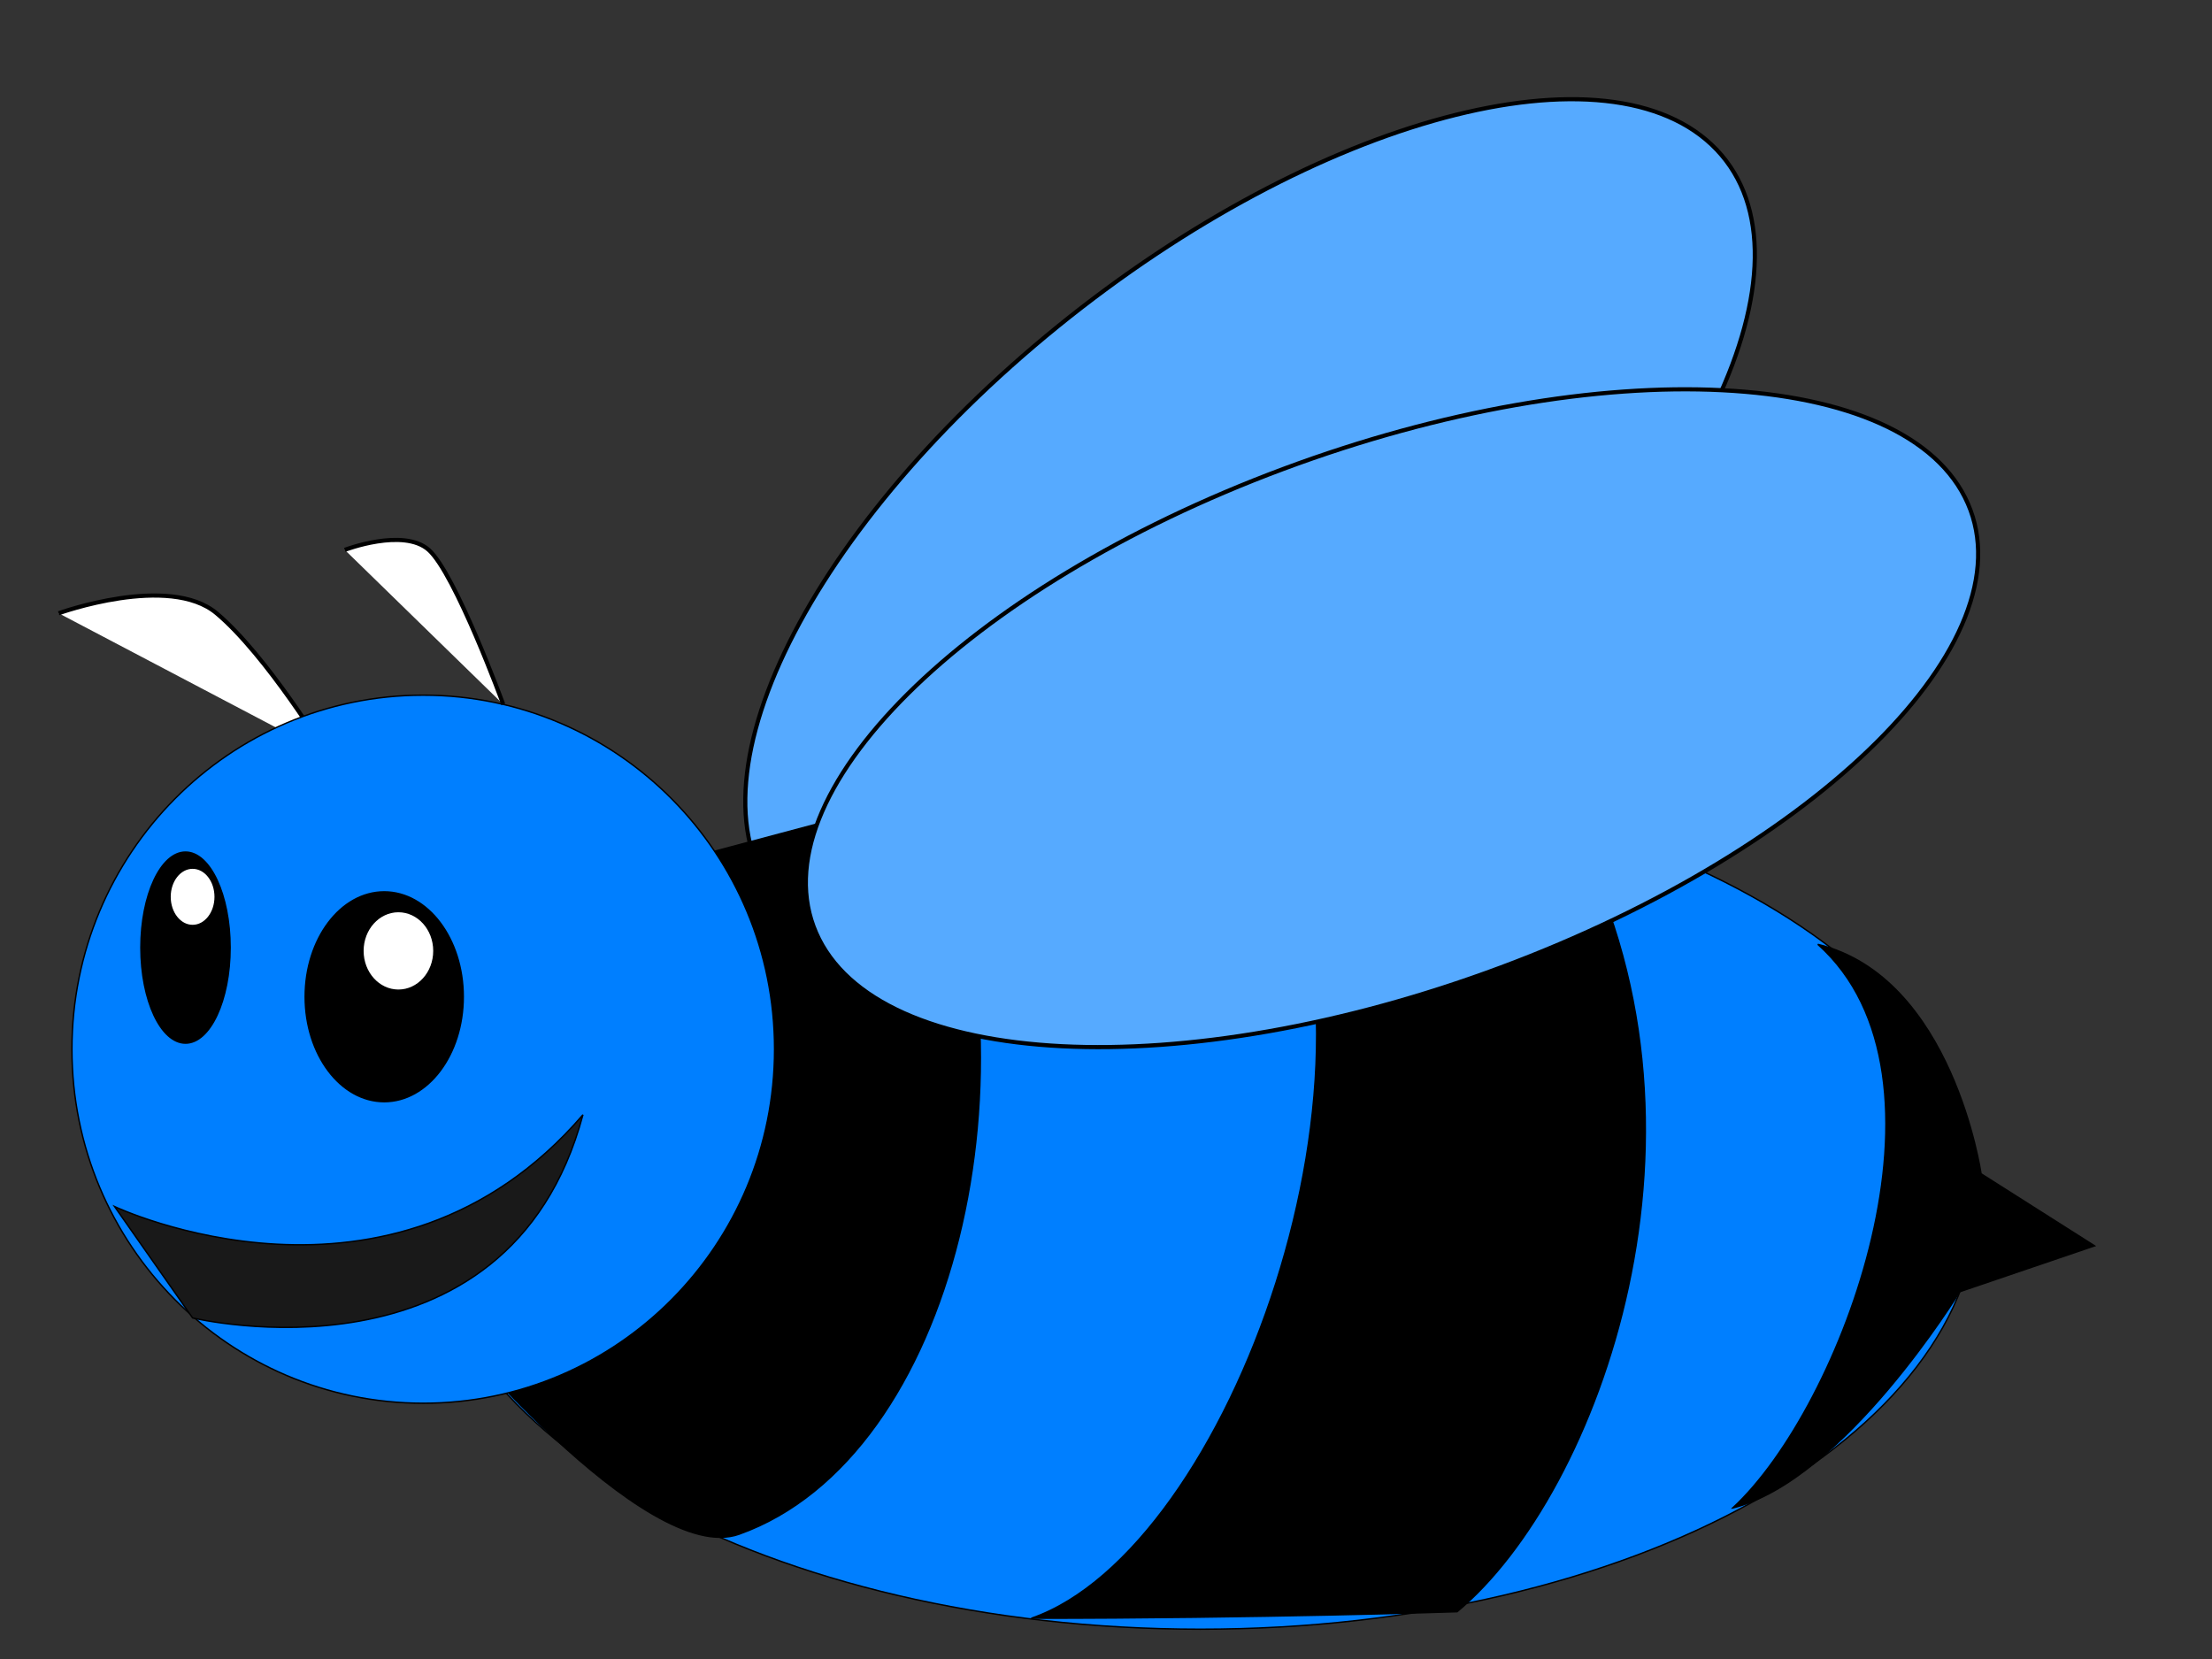 <?xml version="1.0" encoding="UTF-8"?>
<svg width="1600" height="1200" xmlns="http://www.w3.org/2000/svg" xmlns:svg="http://www.w3.org/2000/svg">
 <rect width="100%" height="100%" fill="#333333" stroke="none"/>
 <title>blue bee</title>
 <g>
  <title>Layer 1</title>
  <g id="layer1">
   <path stroke-width="3" d="m236.273,545.481c0,0 -43.56,-71.645 -79.645,-101.9c-34.39,-28.834 -114.182,0 -114.182,0" id="path20832" stroke-miterlimit="4" stroke="#000000" fill-rule="evenodd" fill="#ffffff"/>
   <path stroke-width="3" d="m1043.048,528.103c-186.44,151.135 -399.743,208.25 -476.424,127.571c-76.682,-80.68 12.295,-268.603 198.735,-419.738c186.44,-151.135 399.743,-208.251 476.425,-127.571c76.682,80.68 -12.295,268.603 -198.735,419.738z" id="path13816" stroke-dashoffset="0" stroke-miterlimit="4" stroke-linecap="round" stroke="#000000" fill-rule="evenodd" fill="#56aaff"/>
   <path d="m1430.653,867.549c0,171.704 -251.787,310.897 -562.383,310.897c-310.596,0 -562.383,-139.194 -562.383,-310.897c0,-171.704 251.787,-310.897 562.383,-310.897c310.596,0 562.383,139.194 562.383,310.897l0,0z" id="path12050" stroke-dashoffset="0" stroke-miterlimit="4" stroke-linecap="round" stroke="#000000" fill-rule="evenodd" fill="#007fff"/>
   <path d="m442.191,635.657l231.007,-61.632c82.136,199.118 18.291,479.804 -138.604,535.722c-67.73,24.139 -215.606,-156.45 -215.606,-156.45l123.204,-317.64z" id="path15570" stroke="#000000" fill-rule="evenodd" fill="#000000"/>
   <path d="m560.261,758.92c0.04,141.418 -113.74,256.081 -254.107,256.081c-140.368,0 -254.147,-114.663 -254.107,-256.081c-0.04,-141.418 113.74,-256.081 254.107,-256.081c140.368,0 254.147,114.663 254.107,256.081z" id="path13814" stroke-dashoffset="0" stroke-miterlimit="4" stroke-linecap="round" stroke="#000000" fill-rule="evenodd" fill="#007fff"/>
   <path d="m745.96,1170.554c143.396,-49.661 272.075,-402.976 169.405,-583.131l220.74,9.482c118.07,218.081 20.534,483.572 -82.136,568.908c0,0 -143.017,4.741 -308.009,4.741z" id="path16445" stroke="#000000" fill-rule="evenodd" fill="#000000"/>
   <path stroke-width="3" d="m1085.656,699.751c-230.041,85.756 -451.798,74.577 -495.308,-24.97c-43.511,-99.547 107.702,-249.766 337.743,-335.522c230.041,-85.756 451.798,-74.577 495.308,24.97c43.51,99.547 -107.702,249.766 -337.743,335.522z" id="path14691" stroke-dashoffset="0" stroke-miterlimit="4" stroke-linecap="round" stroke="#000000" fill-rule="evenodd" fill="#56aaff"/>
   <path d="m335.103,720.993c0.018,41.91 -25.589,75.897 -57.183,75.897c-31.594,0 -57.201,-33.987 -57.183,-75.897c-0.018,-41.91 25.589,-75.897 57.183,-75.897c31.594,0 57.201,33.987 57.183,75.897l-0,0z" id="path14693" stroke-dashoffset="0" stroke-miterlimit="4" stroke-linecap="round" stroke="#000000" fill-rule="evenodd" fill="#000000"/>
   <path d="m166.461,685.436c0.01,38.163 -14.445,69.111 -32.279,69.111c-17.835,0 -32.29,-30.948 -32.279,-69.111c-0.01,-38.163 14.445,-69.111 32.279,-69.111c17.835,0 32.29,30.948 32.279,69.111z" id="path15568" stroke-dashoffset="0" stroke-miterlimit="4" stroke-linecap="round" stroke="#000000" fill-rule="evenodd" fill="#000000"/>
   <path d="m1253.281,1090.784c78.929,-72.893 168.881,-312.061 61.602,-407.718c97.536,23.705 118.07,165.932 118.07,165.932l82.136,52.15l-97.536,33.186c0,0 -83.539,136.472 -164.271,156.45z" id="path17320" stroke="#000000" fill-rule="evenodd" fill="#000000"/>
   <path d="m82.847,872.702c0,0 200.206,94.818 338.81,-66.373c-54.154,202.012 -282.342,146.968 -282.342,146.968l-56.468,-80.595l0,0z" id="path18197" stroke="#000000" fill-rule="evenodd" fill="#191919"/>
   <path d="m313.854,687.807c0,15.71 -11.492,28.445 -25.667,28.445c-14.176,0 -25.668,-12.735 -25.668,-28.445c0,-15.71 11.492,-28.445 25.668,-28.445c14.176,0 25.667,12.735 25.667,28.445z" id="path19080" stroke-dashoffset="0" stroke-miterlimit="4" stroke-linecap="round" stroke="#000000" fill-rule="evenodd" fill="#ffffff"/>
   <path d="m155.641,648.694c0,11.46 -7.309,20.75 -16.326,20.75c-9.016,0 -16.326,-9.29 -16.326,-20.75c0,-11.46 7.309,-20.75 16.326,-20.75c9.016,0 16.326,9.29 16.326,20.75z" id="path19955" stroke-dashoffset="0" stroke-miterlimit="4" stroke-linecap="round" stroke="#000000" fill-rule="evenodd" fill="#ffffff"/>
   <path stroke-width="3" stroke="#000000" d="m363.99,509.471c0,0 -34.731,-94.762 -53.912,-111.741c-18.28,-16.181 -60.694,0 -60.694,0" id="path19957" stroke-miterlimit="4" fill-rule="evenodd" fill="#ffffff"/>
  </g>
 </g>
</svg>